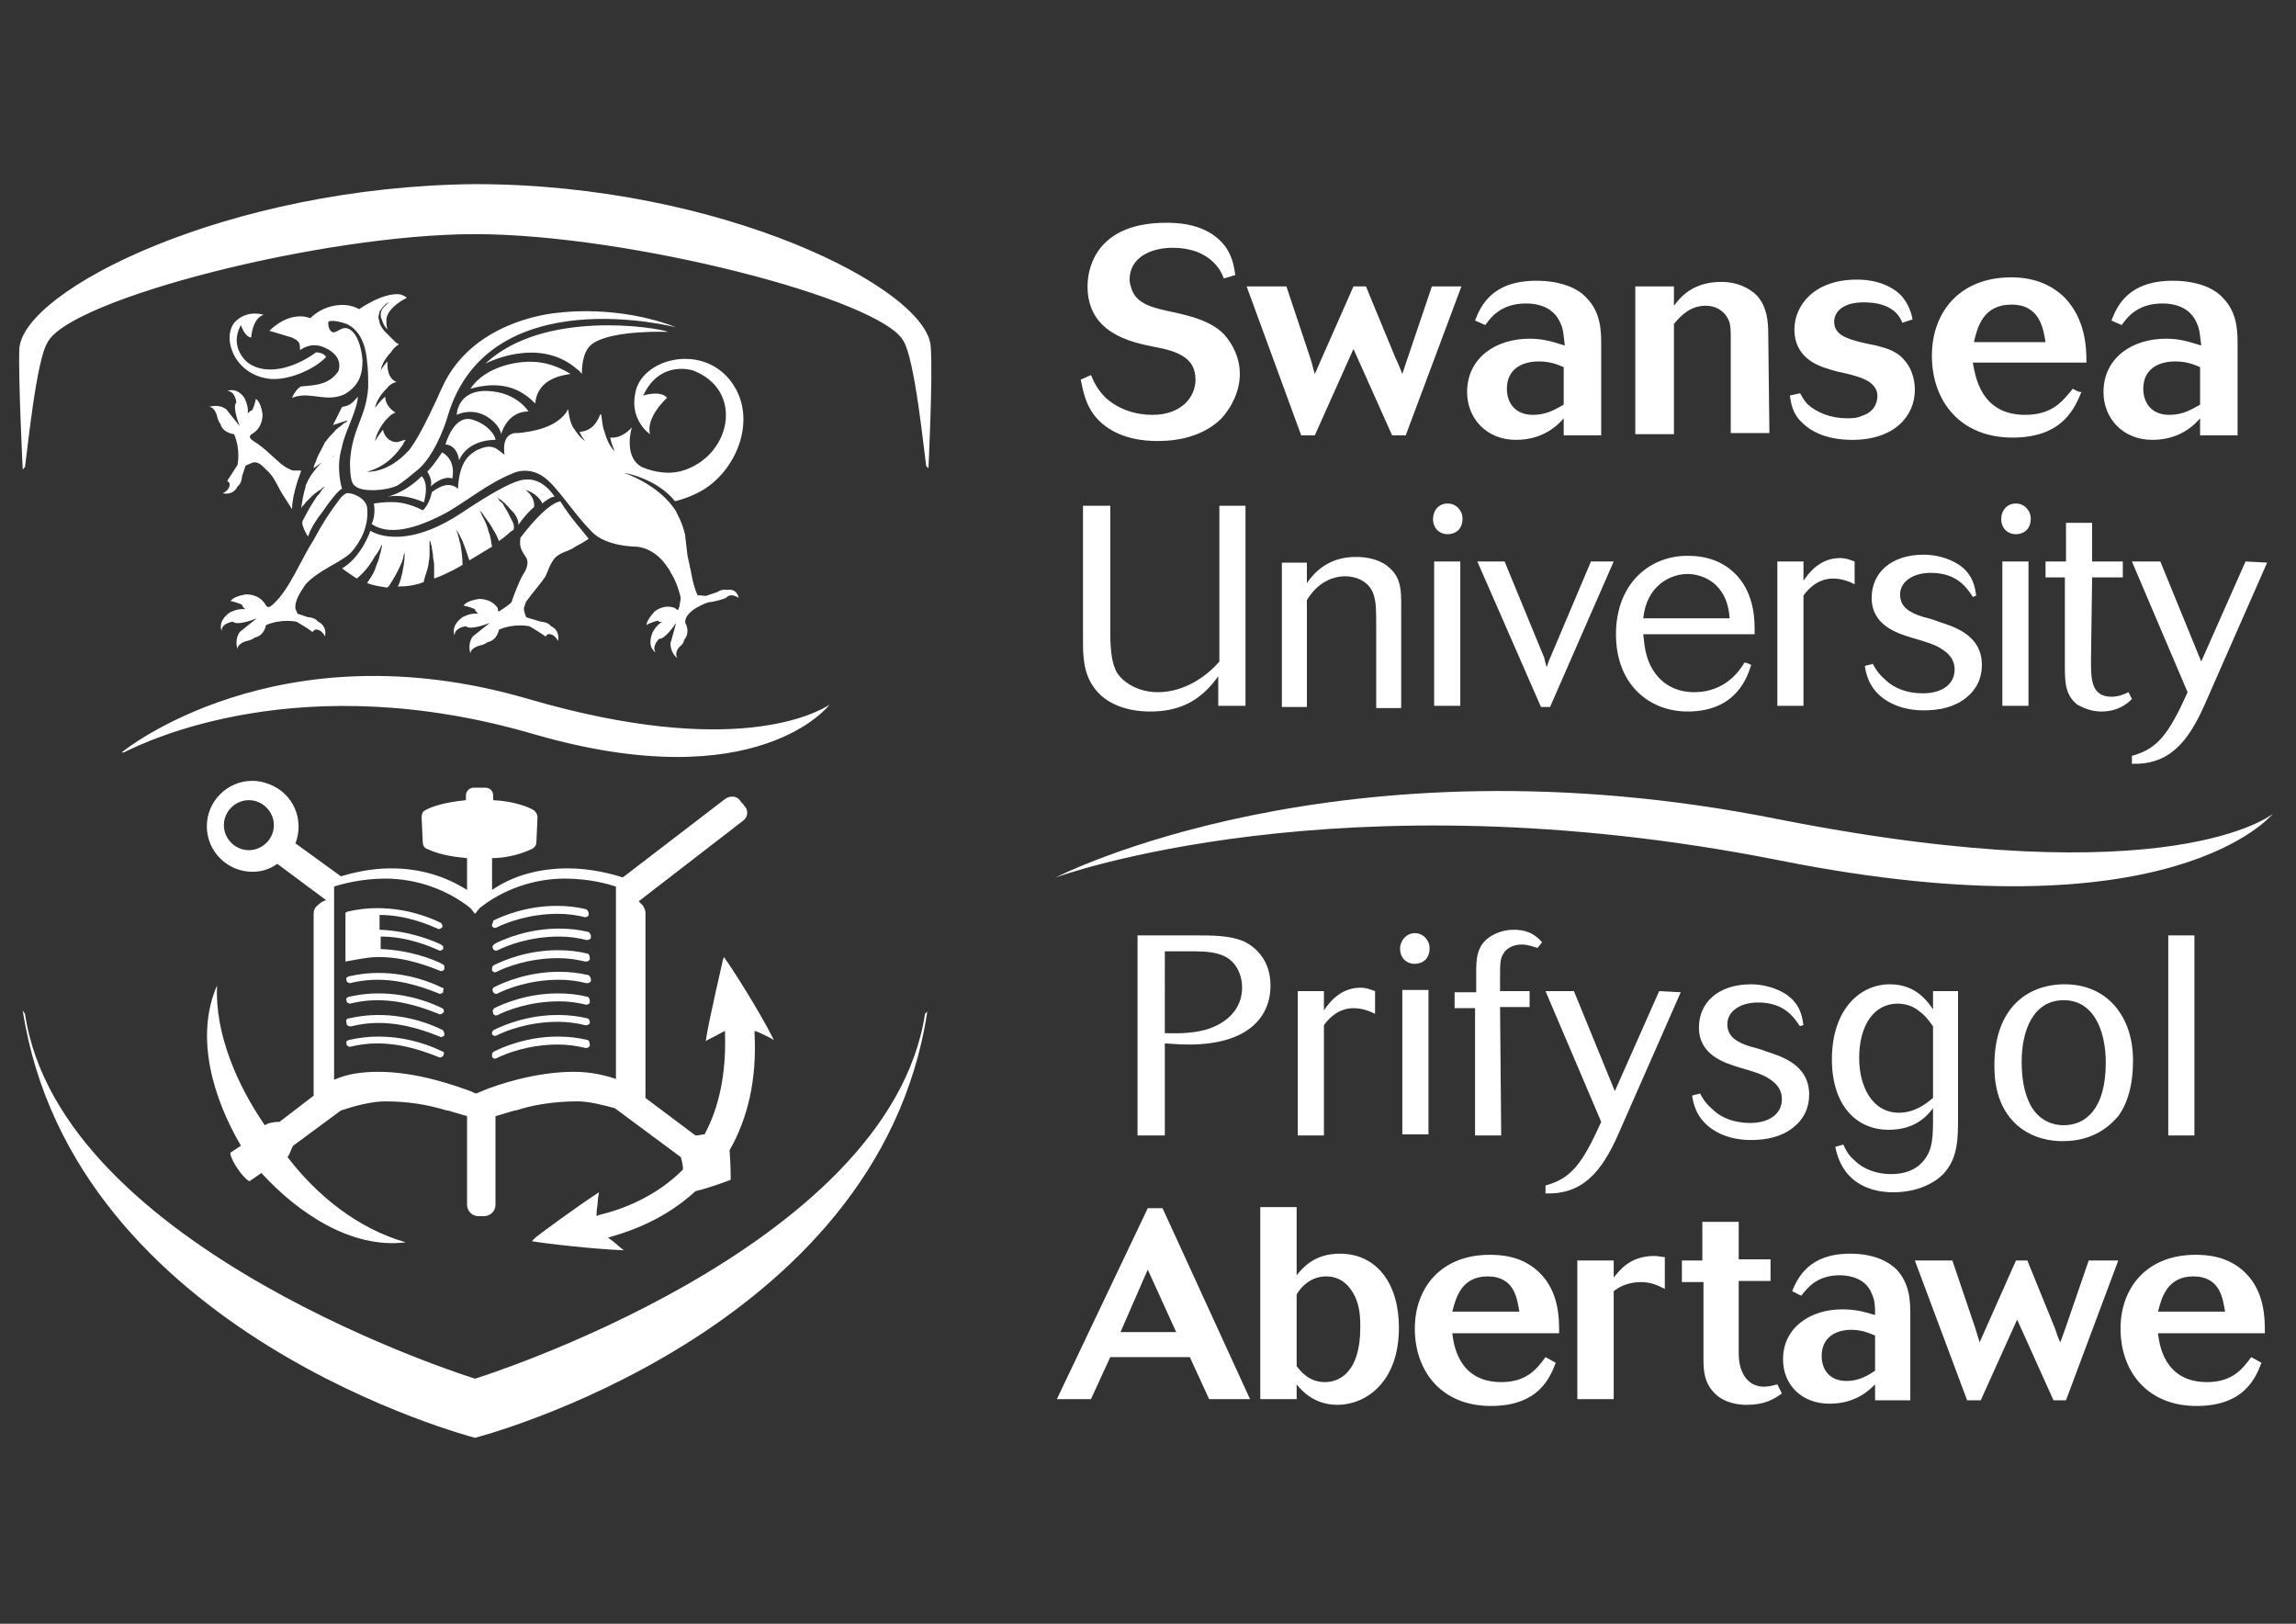 <?xml version="1.0" encoding="utf-8"?>
<!-- Generator: Adobe Illustrator 28.0.0, SVG Export Plug-In . SVG Version: 6.00 Build 0)  -->
<svg version="1.1" id="Layer_1" xmlns="http://www.w3.org/2000/svg" xmlns:xlink="http://www.w3.org/1999/xlink" x="0px" y="0px"
	 viewBox="0 0 841.9 595.3" style="enable-background:new 0 0 841.9 595.3;" xml:space="preserve">
<rect x="0" y="0" width="841.9" height="595.3" fill="#333333" stroke="none"/>
<style type="text/css">
	.st0{fill:#FFFFFF;}
</style>
<g transform="scale(4.167)">
	<path class="st0" d="M68.1,91.5c-1.3-2.6-3.8-6.5-4.4-7.3l-0.1,0.3c0,0.1-1.2,5.1-1.5,7.1c0.3-0.2,0.8-0.4,1.3-0.7l0.4-0.2l0,0.3
		c0.1,3.4-0.5,6.4-1.8,8.8l0,0c-0.2,0-0.5,0.1-0.8,0.1l-4.4-3.3V80.3c0-0.2-0.1-0.4-0.2-0.6c-0.1-0.1-0.3-0.3-0.4-0.4l9.2-7.1
		c0.4-0.3,0.5-0.9,0.1-1.3c-0.1-0.2-0.3-0.3-0.4-0.5c-0.3-0.4-0.9-0.4-1.3-0.1l-9,6.9c-0.9-0.3-2.8-0.8-4.8-0.8
		c-2.5,0-4.8,0.6-6.7,1.9v-2.8c0.9,0,2.2-0.2,3.5-0.8c0.2-0.1,0.4-0.3,0.4-0.6l0.1-2.2c0-0.2-0.1-0.4-0.3-0.6
		c-0.5-0.3-1.7-0.8-3.6-0.9v-0.4c0-0.4-0.3-0.7-0.7-0.7h-1c-0.4,0-0.7,0.3-0.7,0.7v0.4c-2,0.2-3.1,0.6-3.6,0.9
		c-0.2,0.1-0.3,0.3-0.3,0.6l0.1,2.2c0,0.2,0.1,0.5,0.4,0.6c1.3,0.6,2.6,0.7,3.5,0.8v2.8c-1.9-1.2-4.1-1.9-6.7-1.9
		c-1.8,0-3.4,0.4-4.4,0.7l-4-2.9c0.8-2.1-0.2-4.4-2.3-5.2c-0.5-0.2-1-0.3-1.5-0.3c-2.2,0-4,1.8-4,4c0,2.2,1.8,4,4,4
		c0.8,0,1.5-0.2,2.2-0.7l4.3,3.2c-0.4,0.1-0.7,0.4-0.9,0.6c-0.1,0.1-0.2,0.3-0.2,0.6v16l-3,2.3c-0.5,0-1,0.1-1.3,0.3
		c-2.4-3.5-4.4-8-4.2-12.3c-2,4.6-0.3,10,2.1,14.1l-0.9,0.6c-0.1,0.1,0.1,0.6,0.4,1.1l0.4,0.6c0.4,0.5,0.8,0.9,0.9,0.8l1-0.7
		c3.2,3.5,7.9,6.7,12.7,6.1c-4.2-1.2-7.8-4.1-10.4-7.5c0.2-0.2,0.3-0.7,0.5-1l4.2-3.1c1.2-0.4,2.7-0.8,3.9-0.8c2,0,3.8,0.3,5.4,0.8
		c0,0,0,0,0.1,0l1.7,0.5c0,0,0,0.1,0,0.1v7.7c0,0.5,0.4,1,1,1h0.5c0.5,0,1-0.4,1-1c0,0,0,0,0,0v-7.7c0,0,0-0.1,0-0.1l1.7-0.5
		c0,0,0.1,0,0.1,0c1.5-0.5,3.4-0.8,5.4-0.8c1,0,2.2,0.3,3.3,0.6l5.8,4.3c0.1,0.3,0.2,0.7,0.2,1.1c-2.4,2.4-5.3,3.5-7.4,4l-0.2,0.1
		l0-0.3c0-0.3,0.1-0.7,0.1-1c0-0.3,0.1-0.6,0.1-0.8c-1.7,1.1-5.7,4-5.7,4.1l-0.2,0.2c1.1,0.2,5.4,0.7,8.1,0.8
		c-0.3-0.2-0.7-0.6-1.1-0.9l-0.3-0.2l0.3-0.1c2.1-0.6,4.9-1.7,7.4-4c1.3-0.3,3.1-1,3.1-1s0-1.4-0.1-2.6c1.6-2.8,2.4-6.2,2.2-10.2
		l0-0.3l0.3,0.1C66.7,90.8,67.6,91.2,68.1,91.5L68.1,91.5z M21.9,74.8c-1.2,0-2.2-1-2.2-2.2c0-1.2,1-2.2,2.2-2.2
		c1.2,0,2.2,1,2.2,2.2C24.1,73.8,23.1,74.8,21.9,74.8z M54.4,95c-1.1-0.4-2.4-0.7-3.9-0.7c-3.3,0-6.7,1.1-8.1,1.7
		c-0.2,0.1-0.7,0.3-0.5,0.2c0,0-0.1,0-0.5-0.2c-1.4-0.5-4.7-1.7-8.1-1.7c-1.5,0-2.8,0.2-3.9,0.7V78c0.6-0.2,2.4-0.7,4.5-0.7
		c2.8,0,5.5,1,7.5,2.6l0.4,0.5l0.4-0.5c2-1.6,4.7-2.6,7.5-2.6c2.2,0,3.9,0.5,4.5,0.7V95z"/>
	<path class="st0" d="M43.3,81.3c0,0.1,0,0.2,0,0.2l0,0c0.1,0.1,0.2,0.2,0.4,0.1c0.8-0.4,2.8-1.2,5.4-1.2c0.8,0,1.6,0.1,2.4,0.3l0,0
		h0c0.1,0,0.3-0.1,0.3-0.2l0-0.1c0-0.2-0.1-0.3-0.2-0.4c0,0,0,0,0,0c-0.8-0.2-1.7-0.3-2.6-0.3c-2.7,0-4.8,0.9-5.6,1.3
		C43.4,81.2,43.3,81.3,43.3,81.3L43.3,81.3z M43.4,83.5c0.1,0.1,0.2,0.2,0.4,0.1c0.8-0.4,2.8-1.2,5.4-1.2c0.8,0,1.6,0.1,2.4,0.3
		l0.1,0h0c0.1,0,0.3-0.1,0.3-0.2l0-0.1c0-0.2-0.1-0.3-0.2-0.4c0,0,0,0,0,0c-0.8-0.2-1.7-0.3-2.6-0.3c-2.7,0-4.8,0.9-5.6,1.3
		C43.3,83.2,43.3,83.3,43.4,83.5C43.3,83.5,43.3,83.5,43.4,83.5L43.4,83.5L43.4,83.5z M51.7,83.9c-0.8-0.2-1.7-0.3-2.6-0.3
		c-2.7,0-4.8,0.9-5.6,1.3c-0.1,0-0.1,0.1-0.2,0.2c0,0.1,0,0.2,0,0.2l0,0.1c0.1,0.1,0.2,0.2,0.4,0.1c0.8-0.4,2.8-1.2,5.4-1.2
		c0.8,0,1.6,0.1,2.4,0.3l0.1,0h0c0.1,0,0.3-0.1,0.3-0.2l0-0.1C51.9,84.1,51.8,83.9,51.7,83.9C51.7,83.9,51.7,83.9,51.7,83.9
		L51.7,83.9z M43.4,87.3c0.1,0.1,0.2,0.2,0.4,0.1c0.8-0.4,2.8-1.2,5.4-1.2c0.8,0,1.6,0.1,2.4,0.3l0.1,0h0c0.1,0,0.3-0.1,0.3-0.2
		l0-0.1c0-0.2-0.1-0.3-0.2-0.4c0,0,0,0,0,0c-0.8-0.2-1.7-0.3-2.6-0.3c-2.7,0-4.8,0.9-5.6,1.3C43.3,86.9,43.3,87.1,43.4,87.3
		C43.3,87.3,43.3,87.3,43.4,87.3L43.4,87.3L43.4,87.3z M51.7,87.7c-0.8-0.2-1.7-0.3-2.6-0.3c-2.7,0-4.8,0.9-5.6,1.3
		c-0.1,0.1-0.2,0.2-0.1,0.4c0,0,0,0,0,0l0,0.1c0.1,0.1,0.2,0.2,0.4,0.1c0.8-0.4,2.8-1.2,5.4-1.2c0.8,0,1.6,0.1,2.4,0.3l0,0h0
		c0.1,0,0.3-0.1,0.3-0.2l0-0.1C51.9,87.9,51.8,87.7,51.7,87.7C51.7,87.7,51.7,87.7,51.7,87.7L51.7,87.7z M51.7,89.6
		c-0.8-0.2-1.7-0.3-2.6-0.3c-2.7,0-4.8,0.9-5.6,1.3c-0.1,0-0.1,0.1-0.2,0.2c0,0.1,0,0.2,0,0.2l0,0c0.1,0.1,0.2,0.2,0.4,0.1
		c0.8-0.4,2.8-1.2,5.4-1.2c0.8,0,1.6,0.1,2.4,0.3l0.1,0h0c0.1,0,0.3-0.1,0.3-0.2l0-0.1C51.9,89.8,51.8,89.6,51.7,89.6
		C51.7,89.6,51.7,89.6,51.7,89.6L51.7,89.6z M51.7,91.5c-0.8-0.2-1.7-0.3-2.6-0.3c-2.7,0-4.8,0.9-5.6,1.3c-0.1,0-0.1,0.1-0.2,0.2
		c0,0.1,0,0.2,0,0.3c0.1,0.1,0.2,0.2,0.4,0.1c0.8-0.4,2.8-1.2,5.4-1.2c0.8,0,1.6,0.1,2.4,0.3l0.1,0h0c0.1,0,0.3-0.1,0.3-0.2l0-0.1
		C51.9,91.7,51.8,91.5,51.7,91.5C51.7,91.5,51.7,91.5,51.7,91.5L51.7,91.5z M38.9,86.9c-0.8-0.4-2.9-1.3-5.6-1.3
		c-0.9,0-1.7,0.1-2.6,0.3c-0.1,0-0.1,0.1-0.2,0.1c0,0.1-0.1,0.2,0,0.2l0,0.1c0,0.1,0.2,0.2,0.3,0.2l0,0l0,0c0.8-0.2,1.6-0.3,2.4-0.3
		c2.5,0,4.6,0.9,5.4,1.2c0.1,0.1,0.3,0,0.4-0.1l0,0c0-0.1,0-0.2,0-0.2C39.1,87,39,86.9,38.9,86.9L38.9,86.9z M38.9,88.7
		c-0.8-0.4-2.9-1.3-5.6-1.3c-0.9,0-1.7,0.1-2.6,0.3c-0.1,0-0.1,0.1-0.2,0.1c0,0.1-0.1,0.2,0,0.2l0,0.1c0,0.1,0.2,0.2,0.3,0.2l0,0
		l0,0c0.8-0.2,1.6-0.3,2.4-0.3c2.5,0,4.6,0.9,5.4,1.2c0.1,0.1,0.3,0,0.4-0.1l0,0C39.1,89,39.1,88.8,38.9,88.7
		C38.9,88.7,38.9,88.7,38.9,88.7L38.9,88.7z M38.9,90.6c-0.8-0.4-2.9-1.3-5.6-1.3c-0.9,0-1.7,0.1-2.6,0.3c-0.2,0-0.3,0.2-0.2,0.4
		c0,0,0,0,0,0l0,0.1c0,0.1,0.2,0.2,0.3,0.2l0.1,0l0,0c0.8-0.2,1.6-0.3,2.4-0.3c2.5,0,4.6,0.9,5.4,1.2c0.1,0.1,0.3,0,0.4-0.1l0,0
		c0-0.1,0-0.2,0-0.2C39,90.7,39,90.6,38.9,90.6L38.9,90.6z M38.9,92.5c-0.8-0.4-2.9-1.3-5.6-1.3c-0.9,0-1.7,0.1-2.6,0.3
		c-0.1,0-0.1,0.1-0.2,0.1c0,0.1-0.1,0.2,0,0.2l0,0.1c0,0.1,0.2,0.2,0.3,0.2l0,0l0,0c0.8-0.2,1.6-0.3,2.4-0.3c2.5,0,4.6,0.9,5.4,1.2
		c0.1,0.1,0.3,0,0.4-0.1l0,0C39.1,92.7,39.1,92.5,38.9,92.5C38.9,92.5,38.9,92.5,38.9,92.5L38.9,92.5z M31.5,84.4
		c0.6-0.1,1.2-0.2,1.8-0.2c2.5,0,4.6,0.9,5.4,1.2c0.1,0.1,0.3,0,0.4-0.1l0-0.1c0-0.1,0-0.2,0-0.2c0-0.1-0.1-0.1-0.2-0.2
		c-0.8-0.4-2.8-1.2-5.4-1.3l0-1.1c2.4,0,4.4,0.9,5.1,1.2c0.1,0.1,0.3,0,0.4-0.1l0,0c0-0.1,0-0.2,0-0.2c0-0.1-0.1-0.1-0.2-0.2
		c-0.4-0.2-2.6-1.2-5.4-1.3l0-1.3c2.4,0,4.4,0.9,5.1,1.2c0.1,0.1,0.3,0,0.4-0.1l0,0c0.1-0.1,0-0.3-0.1-0.4c0,0,0,0,0,0
		c-0.8-0.4-2.9-1.3-5.6-1.3c-0.9,0-1.7,0.1-2.6,0.3l-0.2,0.1l0,4.3L31.5,84.4L31.5,84.4z M49.3,44.1C49.3,44.1,49.2,44.1,49.3,44.1
		C49.2,44.1,49.3,44.1,49.3,44.1c-1.3,0.3-3.1,2.7-3.5,3.2c-0.1,0.7,0,1,0.4,1.6c0.4,0.5,0.2,1.1-0.2,1.7c-0.3,0.5-0.8,1.8-1,2.4
		c-0.3,0.3-0.8,0.6-1.1,0.8c-0.1,0-0.1-0.3-0.1-0.3c-0.6-0.9-1.7-0.8-1.7-0.8c-1.2,0.2-1.3,0.6-1.3,0.6c0.3,0,1,0.3,1,0.3
		c0,0.2,0.3,0.4,0.3,0.4c-0.7-0.1-1.4,0.3-1.4,0.3c-1.1,0.8-0.7,1.6-0.7,1.6c0-0.7,1-0.8,1-0.8c0.4,0.4,2.1-0.3,2.1-0.3l-1.5,1.2
		c-0.5,0.7-0.2,1.5-0.2,1.5c0-0.5,0.8-0.7,0.8-0.7c0.5-0.1,0.7-0.3,0.7-0.3c0.9-0.2,1-1.1,1-1.1c1.4-0.6,2.7-0.3,2.7-0.3
		c0.5,0.3,1,0.6,1.4,0.9l0.2-0.2c0.6-0.1,0.9,0.6,0.9,0.6c0.2-1-0.6-1.3-0.6-1.3c-0.3-0.4-0.9-0.4-0.9-0.4l-1-0.3
		c0,0-0.3-0.1-0.3-0.1c-0.1-0.3-0.2-0.5-0.2-0.8c0.1-0.2,0.1-0.5,0.3-0.7c0.5-0.7,1.3-1.6,1.6-2.1c0.3-0.6,0.5-1.5,1.2-1.9
		c0.3-0.2,0.7-0.3,1.1-0.5l0,0c0,0,0,0,0,0c0.2-0.1,0.3-0.2,0.5-0.3c0.6-0.3,1-0.6,1-0.6C51.2,46.6,50.3,45.7,49.3,44.1L49.3,44.1z
		 M46.2,43.1c0.9,0.2,1.5,1,1.5,1.2c0.4-0.3,0.8-0.6,1.1-0.6c0,0-1-1.7-2.6-1.5c0,0-0.1,0-0.1,0h0l0,0c-0.8,0.1-2.3,0.8-5.6,3
		c-5.2,3.4-7.9,1.5-7.9,1.5c-1,2.6-2.5,3.3-2.5,3.3s0.5,0.4,1.3,0.9c0.6-0.5,1.1-1.1,1.5-1.8c0.1-0.2,0.3-0.4,0.4-0.6
		c0.1-0.2,0.2-0.3,0.2-0.4l0.1-0.2c0,0,0,0.1,0,0.2c0,0.1-0.1,0.3-0.1,0.5c-0.1,0.2-0.1,0.4-0.2,0.7c-0.1,0.2-0.2,0.5-0.3,0.8
		c-0.2,0.5-0.5,0.9-0.7,1.2c0.5,0.2,1.1,0.3,1.8,0.4c0,0,0-0.1,0.1-0.1c0.4-0.6,0.8-1.3,1.1-2c0.1-0.2,0.2-0.5,0.2-0.7
		c0.1-0.2,0.1-0.4,0.1-0.5l0-0.2l0,0.2c0,0.1,0,0.3,0,0.5c0,0.5-0.1,1-0.2,1.5c-0.1,0.4-0.2,0.9-0.4,1.2c0.8,0,1.6-0.1,2.3-0.4
		c0,0,0-0.1,0-0.1c0.1-0.4,0.3-0.9,0.4-1.4c0-0.3,0.1-0.5,0.1-0.8c0-0.3,0-0.5,0-0.7c0-0.2,0-0.3,0-0.5l0-0.2c0,0,0,0.1,0.1,0.2
		c0,0.2,0.1,0.3,0.1,0.5c0,0.2,0.1,0.4,0.1,0.7c0,0.3,0.1,0.5,0.1,0.8c0,0.4,0,0.9,0,1.2c0.6-0.2,1.2-0.5,1.8-0.8
		c0.2-0.1,0.5-0.3,0.7-0.4c0-0.7-0.1-1.3-0.2-1.9c-0.1-0.2-0.1-0.5-0.2-0.7c0-0.2-0.1-0.3-0.2-0.5L40,46.4l0.1,0.2
		c0.1,0.1,0.2,0.2,0.3,0.4c0.1,0.2,0.2,0.4,0.3,0.6c0.2,0.5,0.4,1.1,0.6,1.7c0.7-0.4,1.3-0.8,2-1.2c-0.1-0.4-0.1-0.9-0.3-1.3
		c-0.1-0.5-0.3-0.9-0.5-1.3c-0.1-0.1-0.1-0.3-0.2-0.4l-0.1-0.2l0.1,0.1c0.1,0.1,0.2,0.2,0.3,0.4c0.3,0.4,0.6,0.8,0.8,1.2
		c0.2,0.3,0.4,0.7,0.5,1c0.3-0.2,0.7-0.5,1-0.8h0l0.3-0.2c0,0,0.1-0.4-0.1-0.7c-0.1-0.2-0.2-0.4-0.3-0.6c-0.1-0.2-0.2-0.4-0.4-0.7
		c-0.1-0.2-0.2-0.4-0.4-0.5c-0.1-0.1-0.2-0.3-0.3-0.4l-0.1-0.1l0.1,0.1c0.1,0.1,0.2,0.2,0.4,0.3c0.4,0.3,0.7,0.7,1,1
		c0,0,0.1,0.1,0.1,0.1c0,0,0.5,0.6,0.4,1.1c0,0,0.6-0.9,1.4-1.6C47.1,43.6,46.1,43,46.2,43.1L46.2,43.1z M23.5,33.3
		c1.7,0.3,4.2-0.8,5.2-1.9c-0.2-0.3-0.6-0.4-0.9-0.4c-1.3,1-4.1,2.3-6,0.9c0,0-1.7-1.3-0.6-3.3c0,0,0.3,1,0.9,1.1c0,0,0.1-1.7,1.1-2
		c0,0-1.4-0.5-2.5,0.6C19.5,29.6,20.5,32.8,23.5,33.3z M34.1,43.7c1.6-0.3,3.2,0.5,3.2,0.5c0.5-1.8-0.2-2.3-0.2-2.3
		C35.6,43.4,34.1,43.7,34.1,43.7z M39.8,42.1c0,0,0.4-1.6-0.9-2.3c0,0-0.7,1.1-1.3,1.7c0,0,0.5,0.7,0.3,1.3
		C38,42.7,39,41.8,39.8,42.1z M44.1,38.2c0,0,0.5-2,2.4-2c0,0-1-1.7-3.6-1.8c-2.6-0.1-2.7,2-2.7,2v0.1c0,0,1.5-0.8,3,0.4
		C43.2,36.9,44,37.5,44.1,38.2L44.1,38.2z M28.8,40.2c-0.2,0.1-0.3,0.3-0.5,0.5c-0.5,0.5-1,1.1-1.3,1.8c0,0.1-0.1,0.1-0.1,0.2l0,0.1
		c-0.2,0.6-0.3,1.3-0.4,1.9c0.1-0.2,0.3-0.3,0.4-0.5c0.2-0.2,0.4-0.4,0.6-0.6c0.2-0.2,0.4-0.3,0.5-0.4c0.2-0.1,0.3-0.2,0.4-0.3
		l0.2-0.1l-0.1,0.1c-0.1,0.1-0.2,0.2-0.3,0.4c-0.1,0.2-0.3,0.3-0.4,0.5c-0.4,0.6-0.8,1.3-1.1,1.9c-0.1,0.1-0.1,0.3-0.1,0.4
		c0.1,0.4,0.3,0.8,0.5,1.1c0,0,0.1-0.2,0.2-0.5c0.3-0.6,0.7-1.2,1.1-1.7l0,0c0.6-0.9,1.4-1.9,1.7-2c0,0-0.6-1.8,0-3.7
		c0.2-1.2,1.3-3.1,1.4-4.4c-0.4,0.4-0.6,0.8-1.4,0.9l-0.2,0.4v0l-0.6,1.2c0.3-0.1,0.6-0.2,0.9-0.3c0.1,0,0.3-0.1,0.3-0.1l0.1,0
		l-0.1,0.1c-0.1,0.1-0.2,0.1-0.3,0.2c-0.2,0.2-0.6,0.4-0.8,0.7c-0.3,0.3-0.5,0.5-0.7,0.8l-0.1,0.1c-0.1,0.2-0.2,0.4-0.3,0.6
		c-0.2,0.4-0.4,0.7-0.5,1.1c-0.1,0.2-0.2,0.4-0.2,0.6c0.4-0.3,0.8-0.6,1.2-0.8c0.2-0.1,0.3-0.2,0.4-0.2l0.2-0.1l-0.1,0.1
		C29.1,39.9,29,40,28.8,40.2L28.8,40.2z M51.2,32.9c0-1,0.2-2.2,1-2.7c1.8-1.2,6.6-1,6.6-1c-1-0.4-11-2-16.1,2.8
		c0,0,4.7-2.5,8.1,0.5C51,32.6,51.1,32.8,51.2,32.9z"/>
	<path class="st0" d="M50.2,32.9c0,0-1.2-0.8-2.6-1c-1.8-0.3-4.9,0.3-6.2,2.3c3.2-0.9,4.8,0.4,5.7,1.3C47.3,33.2,49.7,33,50.2,32.9z
		 M40.4,40.5c0.8-1.9,3.2-1.8,3.2-1.8c0-0.4-0.7-1.4-2.1-1.8c-1.6-0.4-2.3,2.2-2.3,2.2C40.3,39.2,40.4,40.5,40.4,40.5z M30.5,43.4
		c-0.3,0.1-0.6,0.5-0.6,0.5c-0.9,1.2-1.5,2.1-2.3,3.6c-1.1,1.7-2.1,4.3-3.5,5.6c-0.1,0.1-0.2,0.2-0.4,0.3c-0.2,0.1-0.4-0.3-0.4-0.3
		c-0.6-0.9-1.7-0.8-1.7-0.8c-1.2,0.2-1.3,0.6-1.3,0.6c0.3,0,1,0.3,1,0.3c0,0.2,0.3,0.4,0.3,0.4c-0.7-0.1-1.4,0.3-1.4,0.3
		c-1.1,0.8-0.7,1.6-0.7,1.6c0-0.7,1-0.8,1-0.8c0.4,0.4,2.1-0.3,2.1-0.3l-1.5,1.2c-0.5,0.7-0.2,1.5-0.2,1.5c0-0.5,0.8-0.7,0.8-0.7
		c0.5-0.1,0.7-0.3,0.7-0.3c0.9-0.2,1-1.1,1-1.1c1.4-0.6,2.7-0.3,2.7-0.3c0.5,0.3,1,0.6,1.4,0.9l0.2-0.2c0.6-0.1,0.9,0.6,0.9,0.6
		c0.2-1-0.6-1.3-0.6-1.3c-0.3-0.4-0.9-0.4-0.9-0.4l-0.9-0.3c-0.1-0.1-0.1-0.3-0.2-0.4c-0.1-0.8,0.5-1.6,0.9-2.2
		c1.2-1.3,3.1-1.9,4-2.8c0.8-0.9,1.6-2.3,1.4-4C32.1,43.7,30.8,43.3,30.5,43.4L30.5,43.4z M20.6,38.2c0.6,1.4,0.3,2.7,0.3,2.7
		c-0.5,0.8-0.9,1.4-0.9,1.4l0.2,0.2c0.1,0.6-0.6,0.9-0.6,0.9c1,0.2,1.3-0.6,1.3-0.6c0.4-0.3,0.4-0.9,0.4-0.9l0.3-0.9
		c0.1-0.1,0.2-0.1,0.4-0.2c0.5-0.3,0.9,0,1.2,0.3c0.1,0.1,0.2,0.2,0.3,0.3c0.7,0.6,1,1.6,1.5,2.3l0,0l0.7,1.1c0-0.7,0.2-1.5,0.4-2.2
		c0.1-0.4,0.3-0.8,0.4-1.2h-0.6c0,0-0.1,0-0.1,0c-0.8-0.2-1.5-1-2.2-1.6c-0.2-0.2-0.8-0.7-1.3-1c-0.1-0.1-0.2-0.1-0.3-0.3
		c-0.1-0.2,0.3-0.4,0.3-0.4c0.9-0.6,0.8-1.7,0.8-1.7c-0.2-1.2-0.6-1.3-0.6-1.3c0,0.3-0.3,1-0.3,1c-0.2,0-0.4,0.3-0.4,0.3
		c0.1-0.7-0.3-1.4-0.3-1.4C20.8,34,20,34.4,20,34.4c0.7,0,0.8,1,0.8,1c-0.4,0.4,0.3,2.1,0.3,2.1L19.9,36c-0.7-0.5-1.5-0.2-1.5-0.2
		c0.5,0,0.7,0.8,0.7,0.8c0.1,0.5,0.3,0.7,0.3,0.7C19.6,38.1,20.6,38.2,20.6,38.2L20.6,38.2z"/>
	<path class="st0" d="M36.8,41.3L36.8,41.3c1.3-1.1,2.3-3.6,2.6-4.7c3.6-12.1,20.1-7.8,20.1-7.8c-5.1-2-10.2-1.3-10.2-1.3
		s-7.6,0.4-10.4,6.6c-1.7,3.8-2.5,5-2.9,5.5l0,0c-1.9,2.1-3.7,1.9-3.7,1.9c1.9-0.5,2.8-1.9,3.1-2.3c0,0,0.2-0.4,0.3-0.5
		c-0.2,0-0.6,0.2-0.8,0.2c-0.6,0-1.1-0.5-1.2-1.1c-0.4,0.5-0.7,1-0.7,1c0.1-0.6,0.5-1.3,0.9-1.8c0.1-0.1,0.2-0.2,0.3-0.3l0.1-0.1
		l0,0c0.2-0.2,0.5-0.3,0.5-0.3s-0.9-0.5-0.9-1.4c-0.5,0.4-0.9,1-0.9,1c0.1-0.7,0.7-1.4,1.1-1.8c0.3-0.4,0.8-0.5,0.8-0.5
		s-0.9-0.2-0.8-1.8c-0.4,0.4-0.6,0.8-0.6,0.8c0.1-0.6,0.5-1.2,0.9-1.6c0.3-0.5,0.7-0.7,0.7-0.7c-0.1-0.1-0.2-0.1-0.3-0.2
		c-0.1-0.1-0.2-0.2-0.3-0.3c-0.2-0.2-0.4-0.4-0.6-0.6c-0.2-0.2-0.4-0.5-0.5-0.8c0-0.2-0.1-0.3-0.1-0.5c0-0.2,0.1-0.3,0.1-0.5
		c0.1-0.1,0.2-0.3,0.3-0.4c0.1-0.1,0.2-0.2,0.3-0.3c0.2-0.1,0.4-0.2,0.5-0.3l0.2-0.1l-0.2,0.1c-0.1,0.1-0.2,0.1-0.4,0.3
		c-0.1,0.1-0.2,0.2-0.3,0.3c-0.1,0.1-0.2,0.2-0.2,0.3c-0.1,0.1-0.1,0.3-0.1,0.4c0,0.1,0,0.3,0.1,0.4c0.1,0.4,0.3,0.7,0.5,0.9
		c-0.1-0.3-0.1-0.6-0.1-0.9c0.1-1.1,1.8-1.9,1.8-1.9s-0.2-0.2-0.6-0.3c0,0-1.2-0.3-3.6,1.3c-1.2-0.7-3.1-0.4-4.3,0.8
		c0,0-1.6-0.8-3.6,1.1l2,0.6c0.6,0.3,0.7,0.4,0.7,1.1c0.9-0.6,1.7-0.5,2.4-0.1c0.4,0.2,1.3,0.8,1,1.9c-0.1,0.2-0.2,0.3-0.3,0.4
		c-0.8,0.9-2,0.9-3,1c-0.3,0.1-0.7,0.7-0.8,1l0.3-0.1c1.5-0.4,2.7,0.5,4.3-0.2c1.2-0.7,1.6-1.6,1.6-3c-0.2-2.2-1-2.7-1.3-2.8
		c-0.6-0.2-1,0.5-1.4,0.3c-0.4-0.3-0.3-0.9-0.3-0.9c0.4-0.2,1.3,0.1,1.6,0.2c0.4,0.2,1.6,0.8,1.8,3.3c0.1,0.8,0.1,1.3,0.1,2.3
		c-0.2,2.7-1.4,3.5-1.6,6.5c0,1.7,0.2,2,0.5,2.2c0.6,0.5,2.7,0.4,3.7-0.1C35.6,42.3,36.2,41.8,36.8,41.3L36.8,41.3z M32.8,46.1
		L32.8,46.1L32.8,46.1z M32.8,46.1C32.8,46.1,32.8,46.1,32.8,46.1z M32.8,46.1L32.8,46.1L32.8,46.1z M64,51.9
		c-0.5-0.1-0.9,0.2-0.9,0.2l-0.9,0.3c-0.1,0.1-0.7-0.1-0.8,0c-0.2-0.4-0.4-1-0.6-2.1l0,0c0-0.2-0.1-0.3-0.1-0.5h0l-0.2-0.9l-0.2-1.7
		c0,0,0,0,0-0.1c-0.3-1.3-0.8-2-0.8-2.1l0,0c-1.5-2.4-4.6-3.4-4.6-3.4c0.1,0,2.9,0.5,4.5,2.5c0.8-0.2,1.6-0.5,2.3-0.9
		c3.2-1.8,5.1-6.6,2.5-9.8c-2.6-3.2-7.8-1.8-8.3,1.2c-0.5,2.4,1.3,3.6,1.3,3.6c-0.4-1.5,1.5-3.2,1.5-3.2c-0.6-0.7-2.1-0.2-2.1-0.2
		c1.5-3.2,4.4-2.2,4.4-2.2c4.4,1.7,3.4,7.2-0.6,8.7c-1.3,0.5-2.7,0.3-3.9-0.2c-1.7-0.9-0.9-3.5-0.9-3.5s-0.8,1-1.9,0.9l0,0
		c0.1,0.6,0.4,1.2,0.4,1.2c-0.6-0.5-0.9-1.7-0.9-1.7h0c-0.3-0.7-0.2-1.8-0.4-1.5c-0.2,0.5-0.6,1.4-1.8,1.5c0,0,0,0,0,0
		c0.2,0.5,0.5,0.8,0.5,0.8c-0.4-0.2-0.8-0.8-1-1.1c-0.4-0.5-0.5-1.7-0.5-1.7c-0.9,1.7-3.4,2-4.4,2.1C44,38,44.4,40,44.4,40
		c-0.5-0.3-0.7-0.7-1.4-0.7c-0.3,0-0.9,0.2-1.2,0.4c-0.8,0.5-1.4,1.3-1.5,3.3c-0.7-0.6-1.5-0.3-2.3,0.3c0,0-0.2,1.1-0.8,1.6
		c-0.9-0.5-2-0.7-2.2-0.7l0,0c0,0-0.9-0.1-2.1,0.1c0,0,0.2,1-0.2,1.8c1.9,1.3,4.9-0.1,6.6-1c1.9-1.1,3.7-2.6,5.7-3.4
		c1-0.5,2.1-0.3,2.9,0.3c1.2,0.9,2.6,3.2,4.1,4.7c0.1,0.1,1,1.3,4,1.4c0,0,1.6,0,2.8,1.9c0.1,0.1,0.1,0.2,0.2,0.3
		c0,0.1,0.1,0.2,0.1,0.2c0.3,0.5,0.6,1.2,0.8,2.1c0,0.2-0.1,0.5-0.1,0.7c0,0.1-0.1,0.2-0.1,0.3l0,0c0,0.2-0.3-0.1-0.3-0.1
		c-1-0.4-1.8,0.3-1.8,0.3c-0.8,0.9-0.7,1.2-0.7,1.2c0.2-0.2,1-0.4,1-0.4c0.1,0.2,0.4,0.1,0.4,0.1c-0.6,0.3-0.9,1-0.9,1
		c-0.5,1.3,0.3,1.7,0.3,1.7c-0.4-0.5,0.3-1.2,0.3-1.2c0.5,0.1,1.5-1.4,1.5-1.4l-0.5,1.8c0,0.9,0.6,1.3,0.6,1.3c-0.3-0.5,0.2-1,0.2-1
		c0.4-0.3,0.4-0.6,0.4-0.6c0.6-0.7,0.1-1.5,0.1-1.5c-0.1-1.1,2-1.8,2-1.8c0.9-0.1,1.6-0.4,1.6-0.4c0.4-0.5,1.1,0,1.1,0
		C64.8,51.7,64,51.9,64,51.9L64,51.9z M73,62L73,62c-1.1,0.7-8.3,4.8-26.5-0.5c-22.2-6.5-35.8,4.7-35.8,4.7l0.2,0
		c2-1,15.6-7.6,36.1-1.6C66.7,70.3,73,62,73,62L73,62z M41.8,126.5c0,0,35.5-9.1,39.8-37.5l-0.2,0.2c-3.2,20.8-39.6,32.1-39.6,32.1
		h0c0,0-36.5-11.3-39.6-32.1L2,88.9C6.4,117.4,41.8,126.5,41.8,126.5"/>
	<path class="st0" d="M41.8,20.6c13.5,0,35.7,5.7,37.7,9.4c1,1.6,1.8,9.6,2,11l0.2,0.2c0,0,0.4-8.2,0.2-10.7
		c-0.3-5.1-18.4-14.3-40.1-14.3h0C20.1,16.4,2,25.5,1.7,30.7C1.6,33.2,2,41.3,2,41.3l0.2-0.2c0.2-1.4,1-9.5,2-11
		C6.2,26.3,28.4,20.6,41.8,20.6 M200,71.6c0,0-8.8,11-43.4,4.1c-38.8-7.7-63.7,1.5-63.7,1.5s24.9-12.9,63.7-5.1
		C191.2,78.9,200,71.6,200,71.6L200,71.6z M93,123.1h3l1.7-3.7h7l1.7,3.7h3.6l-7.7-16.8H101L93,123.1L93,123.1z M103.5,117.2h-4.9
		l2.4-5.5L103.5,117.2z M110.9,123.1h3.2v-1.3c0.4,0.5,1.5,1.8,3.6,1.8c2.4,0,5.4-1.9,5.4-6.8c0-3.8-1.9-6.5-5.2-6.5
		c-2.3,0-3.3,1.3-3.8,1.9v-6h-3.2V123.1z M114.1,113.9c0,0,0.8-1.6,2.6-1.6c1.2,0,2,0.7,2.5,1.7c0.5,1,0.5,2.1,0.5,2.8
		c0,4-1.9,4.8-3.1,4.8c-1.4,0-2.1-0.9-2.5-1.4V113.9z M136,119.4c-0.8,1.1-1.7,2.2-3.9,2.2c-3.8,0-4.2-3.4-4.3-4.3h9.4
		c0-1.3,0-3.6-1.7-5.3c-1.5-1.5-3.4-1.6-4.4-1.6c-4.3,0-6.6,2.9-6.6,6.5c0,3.7,2.3,6.8,6.7,6.8c4.2,0,5.2-2.5,5.7-3.8L136,119.4
		L136,119.4z M127.8,115.4c0.3-1.2,0.8-3.1,3.1-3.1c2.4,0,2.6,2,2.8,3.1H127.8L127.8,115.4z M142,110.9h-3.2v12.2h3.2v-9.5
		c0.5-0.4,1.3-0.8,2.4-0.8c0.9,0,1.5,0.3,2.1,0.6v-2.8c-0.3,0-0.6-0.1-0.9-0.1c-2.2,0-3.1,1.3-3.6,1.9V110.9L142,110.9z
		 M149.9,110.9h-1.9v1.9h1.9v6.8c0,1.1,0.1,2.1,1,3c0.9,0.9,2.2,1,2.8,1c1.6,0,2.4-0.5,3.1-1l-0.4-0.8c-0.4,0.1-0.7,0.2-1.2,0.2
		c-0.2,0-1.2,0-1.8-1.1c-0.2-0.4-0.4-0.9-0.4-1.9v-6.3h2.8v-1.9H153v-3.3h-3.2V110.9L149.9,110.9z M168.1,115.7c0-1.1,0-2.7-1.2-4
		c-0.7-0.7-2-1.4-4.1-1.4c-3.6,0-4.6,2.1-5.1,3.3l0.8,0.4c0.5-0.6,1.3-1.8,3.4-1.8c0.9,0,2.3,0.3,2.8,1.6c0.3,0.6,0.3,1.2,0.3,1.9
		c-1-0.3-1.7-0.5-2.9-0.5c-2.8,0-5.2,1.6-5.2,4.4c0,2.2,1.6,3.9,4.1,3.9c2.3,0,3.5-1.2,4-1.7v1.4h3.1V115.7L168.1,115.7z M165,120.6
		c-0.6,0.4-1.4,0.9-2.5,0.9c-1.6,0-2.2-1.1-2.2-2.2c0-1.6,1.2-2.3,2.6-2.3c0.8,0,1.4,0.2,2.1,0.5L165,120.6L165,120.6z M173.1,123.2
		h1.2l3.2-7.1l3.2,7.1h1.1l4.6-12.3h-2.6l-2.1,6.1l-0.4,1.1c-0.3-0.6-0.3-0.8-0.5-1.3l-2.4-5.9h-1l-3.2,7.2
		c-0.2-0.6-0.2-0.7-0.4-1.3l-2-5.9h-3.3L173.1,123.2L173.1,123.2z M198.1,119.4c-0.8,1.1-1.7,2.2-3.9,2.2c-3.8,0-4.2-3.4-4.3-4.3
		h9.4c0-1.3,0-3.6-1.7-5.3c-1.5-1.5-3.4-1.6-4.4-1.6c-4.3,0-6.6,2.9-6.6,6.5c0,3.7,2.3,6.8,6.7,6.8c4.2,0,5.2-2.5,5.7-3.8
		L198.1,119.4z M189.9,115.4c0.3-1.2,0.8-3.1,3.1-3.1c2.4,0,2.6,2,2.8,3.1H189.9z M102.5,91.8c1.4,0.1,1.6,0.1,2.1,0.1
		c5.2,0,7.2-2.4,7.2-5.2c0-2.2-1.3-3.4-2.4-3.9c-1-0.4-2.1-0.5-3.8-0.5h-5.5v17.6h2.4L102.5,91.8L102.5,91.8z M102.5,83.7h2.7
		c2.1,0,2.9,0.5,3.4,1.1c0.4,0.5,0.7,1.2,0.7,2.1c0,1.5-0.9,3-3.2,3.7c-1.5,0.4-2.9,0.3-3.6,0.3V83.7z M116.5,90.2
		c0.2-0.3,1.1-1.5,2.6-1.5c0.8,0,1.5,0.3,1.9,0.5v-2c-0.3-0.1-0.7-0.3-1.3-0.3c-1.8,0-2.8,1.4-3.2,2v-1.7h-2.3v12.7h2.3L116.5,90.2
		L116.5,90.2z M125.7,87.1h-2.3v12.7h2.3V87.1z M123.2,83.5c0,0.7,0.5,1.3,1.3,1.3c0,0,0,0,0,0c0.4,0,1.3-0.2,1.3-1.4
		c0-0.6-0.5-1.3-1.3-1.3C123.8,82.1,123.2,82.7,123.2,83.5z M132,88.6h2.6v-1.4H132v-1.2c0-1.1,0-1.7,0.3-2.1
		c0.2-0.4,0.8-0.8,1.6-0.8c0.6,0,1,0.2,1.4,0.3c0.1-0.1,0.3-0.4,0.4-0.5c-0.3-0.3-0.9-1.1-2.5-1.1c-1,0-1.8,0.4-2.2,0.7
		c-1.1,0.8-1.1,2-1.1,3.2v1.6H128v1.4h1.8v11.2h2.3L132,88.6L132,88.6z M146,87.2l-3.9,8.8l-3.6-8.8h-2.5l4.9,11.5
		c-1.7,3.8-2.7,5-4.9,5.6v0.7c3.2,0.1,4.9-1.8,6.4-5.2l5.5-12.5L146,87.2L146,87.2z M158.7,90.2c-0.1-0.6-0.2-1.8-1.5-2.7
		c-0.9-0.6-2.1-0.9-3.1-0.9c-2.9,0-4.6,1.6-4.6,3.8c0,2.4,2.2,3.1,3.5,3.5c1.4,0.4,2,0.6,2.5,0.9c0.3,0.2,1.3,0.7,1.3,1.9
		c0,1.3-1.1,2.1-2.8,2.1c-1.3,0-2.5-0.4-3.3-1.2c-0.6-0.5-0.9-1-1.1-1.4c-0.2,0.1-0.5,0.1-0.7,0.2c0.1,0.6,0.3,1.9,1.7,2.9
		c1,0.7,2.2,1,3.5,1c1.4,0,2.7-0.3,3.7-1.1c0.9-0.7,1.4-1.7,1.4-2.9c0-2.7-2.6-3.4-3.8-3.8c-0.2-0.1-1.2-0.4-1.3-0.4
		c-1.3-0.4-2.1-0.9-2.1-2c0-1.1,1.1-1.9,2.7-1.9c2.4,0,3.2,1.4,3.7,2.1C158.3,90.3,158.6,90.2,158.7,90.2L158.7,90.2z M170.1,87.2
		v1.6c-0.5-0.7-1.5-2.2-3.8-2.2c-2.7,0-5.1,2.3-5.1,6.6c0,4,2.1,6.2,5,6.2c2.5,0,3.5-1.4,3.9-1.9v0.7c0,1.8,0,3-0.9,4
		c-0.7,0.8-1.7,1.1-2.8,1.1c-1.2,0-2.4-0.4-3.2-1.2c-0.6-0.5-0.8-1-1-1.4l-0.7,0.2c0.7,3.6,3.7,4,5.1,4c2.1,0,3.6-0.8,4.4-1.6
		c1.3-1.4,1.3-3.1,1.3-5V87.2H170.1L170.1,87.2z M170.1,96.6c-0.6,0.5-1.6,1.3-3,1.3c-2.4,0-3.5-2.4-3.5-4.8c0-2.9,1.3-4.8,3.4-4.8
		c0.6,0,1.3,0.2,1.8,0.6c0.7,0.5,1,1,1.3,1.4L170.1,96.6L170.1,96.6z M187.7,93.3c0-3.9-2.3-6.7-6-6.7c-3.4,0-6.2,2.2-6.2,7.1
		c0,1.2,0.1,3.6,2,5.3c1.4,1.2,3,1.4,4,1.4c2.8,0,4.2-1.4,4.9-2.2C187.2,97.1,187.7,95.5,187.7,93.3z M185.3,93.5
		c0,4.1-1.8,5.5-3.7,5.5c-1.3,0-2.6-0.7-3.2-2.4c-0.2-0.5-0.5-1.5-0.5-3.2c0-2.7,1-5.4,3.7-5.4C184.2,88,185.3,90.6,185.3,93.5z
		 M193.1,82.3h-2.3v17.6h2.3V82.3z M109.7,44.5h-2.4v13.7c-1.1,1.3-3.1,2.7-5.4,2.7c-1.7,0-3-0.8-3.6-1.7c-0.4-0.7-0.6-1.7-0.6-3.6
		V44.5h-2.4v12.2c0,1.8,0.3,3.1,1.3,4.2c0.9,1,2.5,1.7,4.6,1.7c2.3,0,4.3-0.7,6-3.1v2.6h2.4V44.5z M123.3,53.2c0-1.2,0-2.4-1.1-3.3
		c-0.2-0.2-1.1-0.9-2.9-0.9c-2.6,0-3.8,1.6-4.3,2.3v-1.8h-2.2v12.7h2.2v-9.4c0.9-1.5,2.2-2.1,3.4-2.1c0.7,0,2.1,0.3,2.5,1.7
		c0.2,0.7,0.2,1.3,0.2,2.7v7.2h2.2V53.2z M128.5,49.4h-2.3v12.7h2.3V49.4z M126.1,45.7c0,0.7,0.5,1.3,1.3,1.3c0,0,0,0,0,0
		c0.4,0,1.3-0.2,1.3-1.4c0-0.6-0.5-1.3-1.3-1.3C126.6,44.3,126.1,44.9,126.1,45.7L126.1,45.7z M140,49.4l-3.6,8.5
		c-0.2,0.4-0.2,0.6-0.3,0.8c-0.1-0.4-0.2-0.7-0.2-0.8l-3.5-8.5H130l5.6,12.8h0.8l5.6-12.8L140,49.4L140,49.4z M154.4,55.7
		c0-0.9,0.1-3.6-1.9-5.4c-1-0.9-2.3-1.4-4-1.4c-3.4,0-6.3,2.5-6.3,6.9c0,4.5,3,6.8,6.3,6.8c4.4,0,5.3-3.2,5.6-4.1
		c-0.2-0.1-0.4-0.2-0.6-0.2c-0.4,0.7-1.7,2.6-4.4,2.6c-0.4,0-2.2,0-3.4-1.6c-1-1.3-1-2.8-1.1-3.5H154.4z M144.6,54.4
		c0.3-2.9,2.4-3.9,3.9-3.9c1.2,0,3.5,0.7,3.7,3.9H144.6z M158.7,52.4c0.2-0.3,1.1-1.5,2.6-1.5c0.8,0,1.5,0.3,1.9,0.5v-2
		c-0.3-0.1-0.7-0.3-1.3-0.3c-1.8,0-2.8,1.4-3.2,2v-1.7h-2.3v12.7h2.3V52.4z M173.9,52.4c-0.1-0.6-0.2-1.8-1.5-2.7
		c-0.9-0.6-2.1-0.9-3.1-0.9c-2.9,0-4.6,1.6-4.6,3.8c0,2.4,2.2,3.1,3.5,3.5c1.4,0.4,2,0.6,2.5,0.9c0.3,0.2,1.3,0.7,1.3,1.9
		c0,1.3-1.1,2.1-2.8,2.1c-1.3,0-2.5-0.4-3.3-1.2c-0.6-0.5-0.9-1-1.1-1.4c-0.2,0.1-0.5,0.1-0.7,0.2c0.1,0.6,0.3,1.9,1.7,2.9
		c1,0.7,2.2,1,3.5,1c1.4,0,2.7-0.3,3.7-1.1c0.9-0.7,1.4-1.7,1.4-2.9c0-2.7-2.6-3.4-3.8-3.8c-0.2-0.1-1.2-0.4-1.3-0.4
		c-1.3-0.4-2.1-0.9-2.1-2c0-1.1,1.1-1.9,2.7-1.9c2.4,0,3.2,1.4,3.7,2.1C173.4,52.6,173.7,52.5,173.9,52.4L173.9,52.4z M178.5,49.4
		h-2.3v12.7h2.3V49.4z M176.1,45.7c0,0.7,0.5,1.3,1.3,1.3c0,0,0,0,0,0c0.4,0,1.3-0.2,1.3-1.4c0-0.6-0.5-1.3-1.3-1.3
		S176.1,44.9,176.1,45.7z M184.1,50.8h2.7v-1.4h-2.7V46h-2.3v3.4H180v1.4h1.7v7.9c0,1.5,0.1,2.5,1.1,3.3c0.4,0.2,1.1,0.6,2.1,0.6
		c1.5,0,2.3-0.7,2.7-1.1c-0.1-0.2-0.2-0.4-0.3-0.6c-0.4,0.2-0.9,0.4-1.5,0.4c-1.8,0-1.8-1.6-1.8-3.2L184.1,50.8L184.1,50.8z
		 M197.6,49.4l-3.9,8.8l-3.6-8.8h-2.5l4.9,11.5c-1.7,3.8-2.7,5-4.9,5.6v0.7c3.2,0.1,4.9-1.8,6.4-5.2l5.5-12.5L197.6,49.4L197.6,49.4
		z M95.1,33.4c0.2,0.9,0.4,2.4,1.6,3.6c1.7,1.7,4.2,1.8,5.1,1.8c0.8,0,3.7,0,5.7-2c0.9-1,1.6-2.4,1.6-3.9c0-1.4-0.6-2.6-1.4-3.5
		c-1.2-1.2-3-1.6-4.3-1.9c-1.9-0.4-3.3-0.7-3.8-2c-0.1-0.3-0.2-0.6-0.2-0.9c0-1.9,1.8-2.8,3.8-2.8c1.6,0,2.8,0.5,3.6,1.3
		c0.5,0.5,0.7,0.9,0.9,1.4l1-0.3c-0.1-0.6-0.2-1.9-1.3-3c-1.6-1.6-4-1.6-4.8-1.6c-5.8,0-6.9,3.6-6.9,5.6c0,4.1,3.8,4.9,5.8,5.3
		c2.2,0.4,3.7,1,3.7,2.9c0,1.5-1.2,3.1-3.8,3.1c-1.5,0-3-0.5-4.1-1.5c-0.7-0.7-1-1.3-1.3-2L95.1,33.4L95.1,33.4z M114.5,38.3h1.2
		l3.4-7.6l3.4,7.6h1.2l4.9-13.1H126l-2.2,6.5l-0.4,1.2c-0.3-0.7-0.3-0.8-0.6-1.4l-2.6-6.3h-1.1l-3.4,7.7c-0.2-0.6-0.2-0.8-0.4-1.4
		l-2.1-6.3h-3.5L114.5,38.3z M140.9,30.4c0-1.2,0-2.9-1.3-4.2c-0.7-0.8-2.2-1.5-4.4-1.5c-3.9,0-4.9,2.2-5.4,3.5l0.9,0.4
		c0.5-0.7,1.4-1.9,3.6-1.9c1,0,2.4,0.3,3,1.7c0.3,0.6,0.3,1.3,0.4,2c-1-0.3-1.8-0.6-3.1-0.6c-3,0-5.5,1.7-5.5,4.7
		c0,2.3,1.7,4.2,4.3,4.2c2.4,0,3.7-1.3,4.2-1.9v1.5h3.3V30.4z M137.6,35.6c-0.7,0.4-1.5,0.9-2.7,0.9c-1.7,0-2.3-1.2-2.3-2.3
		c0-1.7,1.3-2.4,2.8-2.4c0.9,0,1.5,0.2,2.2,0.5V35.6z M155.6,29.4c0-1.1-0.1-2.4-1-3.4c-0.7-0.7-1.8-1.2-3.1-1.2
		c-2.5,0-3.6,1.3-4.2,2.1v-1.7h-3.4v13h3.4v-9.7c0.6-0.7,1.4-1.6,2.8-1.6c1.2,0,1.9,0.8,2.1,1.5c0.1,0.4,0.1,0.9,0.1,1.3v8.4h3.4
		L155.6,29.4L155.6,29.4z M157.5,34.8c0.1,0.6,0.2,1.6,1.1,2.4c0.6,0.6,1.9,1.5,4.4,1.5c3.7,0,5.5-2.1,5.5-4.4c0-1.1-0.4-2.1-1-2.7
		c-0.7-0.8-1.7-1-2.4-1.2c-0.5-0.1-1-0.2-1.4-0.3c-1.1-0.3-2.3-0.6-2.3-1.8c0-0.8,0.7-1.7,2.6-1.7c2.6,0,3.2,1.3,3.4,1.8l0.9-0.3
		c-0.1-0.5-0.3-1.3-1-2.1c-0.8-0.8-2.1-1.4-3.9-1.4c-3.8,0-5.5,2.3-5.5,4.4c0,2.4,2,3.1,2.5,3.3c0.6,0.2,1.2,0.4,1.8,0.5
		c1.7,0.4,2.5,0.7,2.9,1.5c0.1,0.2,0.1,0.4,0.1,0.6c0,0.1,0,1.3-1.4,1.7c-0.4,0.2-0.9,0.2-1.3,0.2c-1.4,0-2.6-0.5-3.4-1.2
		c-0.4-0.4-0.5-0.7-0.7-1L157.5,34.8L157.5,34.8z M182.4,34.2c-0.9,1.1-1.8,2.3-4.2,2.3c-4,0-4.4-3.6-4.6-4.6h10
		c0-1.4-0.1-3.8-1.9-5.7c-1.6-1.6-3.6-1.8-4.7-1.8c-4.6,0-7,3.1-7,6.9c0,4,2.5,7.2,7.1,7.2c4.5,0,5.5-2.7,6.1-4.1
		C183.2,34.7,182.4,34.2,182.4,34.2z M173.7,30.1c0.3-1.3,0.8-3.3,3.3-3.3c2.5,0,2.8,2.1,3,3.3H173.7z M196.9,30.4
		c0-1.2,0-2.9-1.3-4.2c-0.7-0.8-2.2-1.5-4.4-1.5c-3.9,0-4.9,2.2-5.4,3.5l0.9,0.4c0.5-0.7,1.4-1.9,3.6-1.9c1,0,2.4,0.3,3,1.7
		c0.3,0.6,0.3,1.3,0.4,2c-1-0.3-1.8-0.6-3.1-0.6c-3,0-5.5,1.7-5.5,4.7c0,2.3,1.7,4.2,4.3,4.2c2.4,0,3.7-1.3,4.2-1.9v1.5h3.3
		C196.9,38.2,196.9,30.4,196.9,30.4z M193.6,35.6c-0.7,0.4-1.5,0.9-2.7,0.9c-1.7,0-2.3-1.2-2.3-2.3c0-1.7,1.3-2.4,2.8-2.4
		c0.9,0,1.5,0.2,2.2,0.5L193.6,35.6L193.6,35.6z"/>
</g>
</svg>

